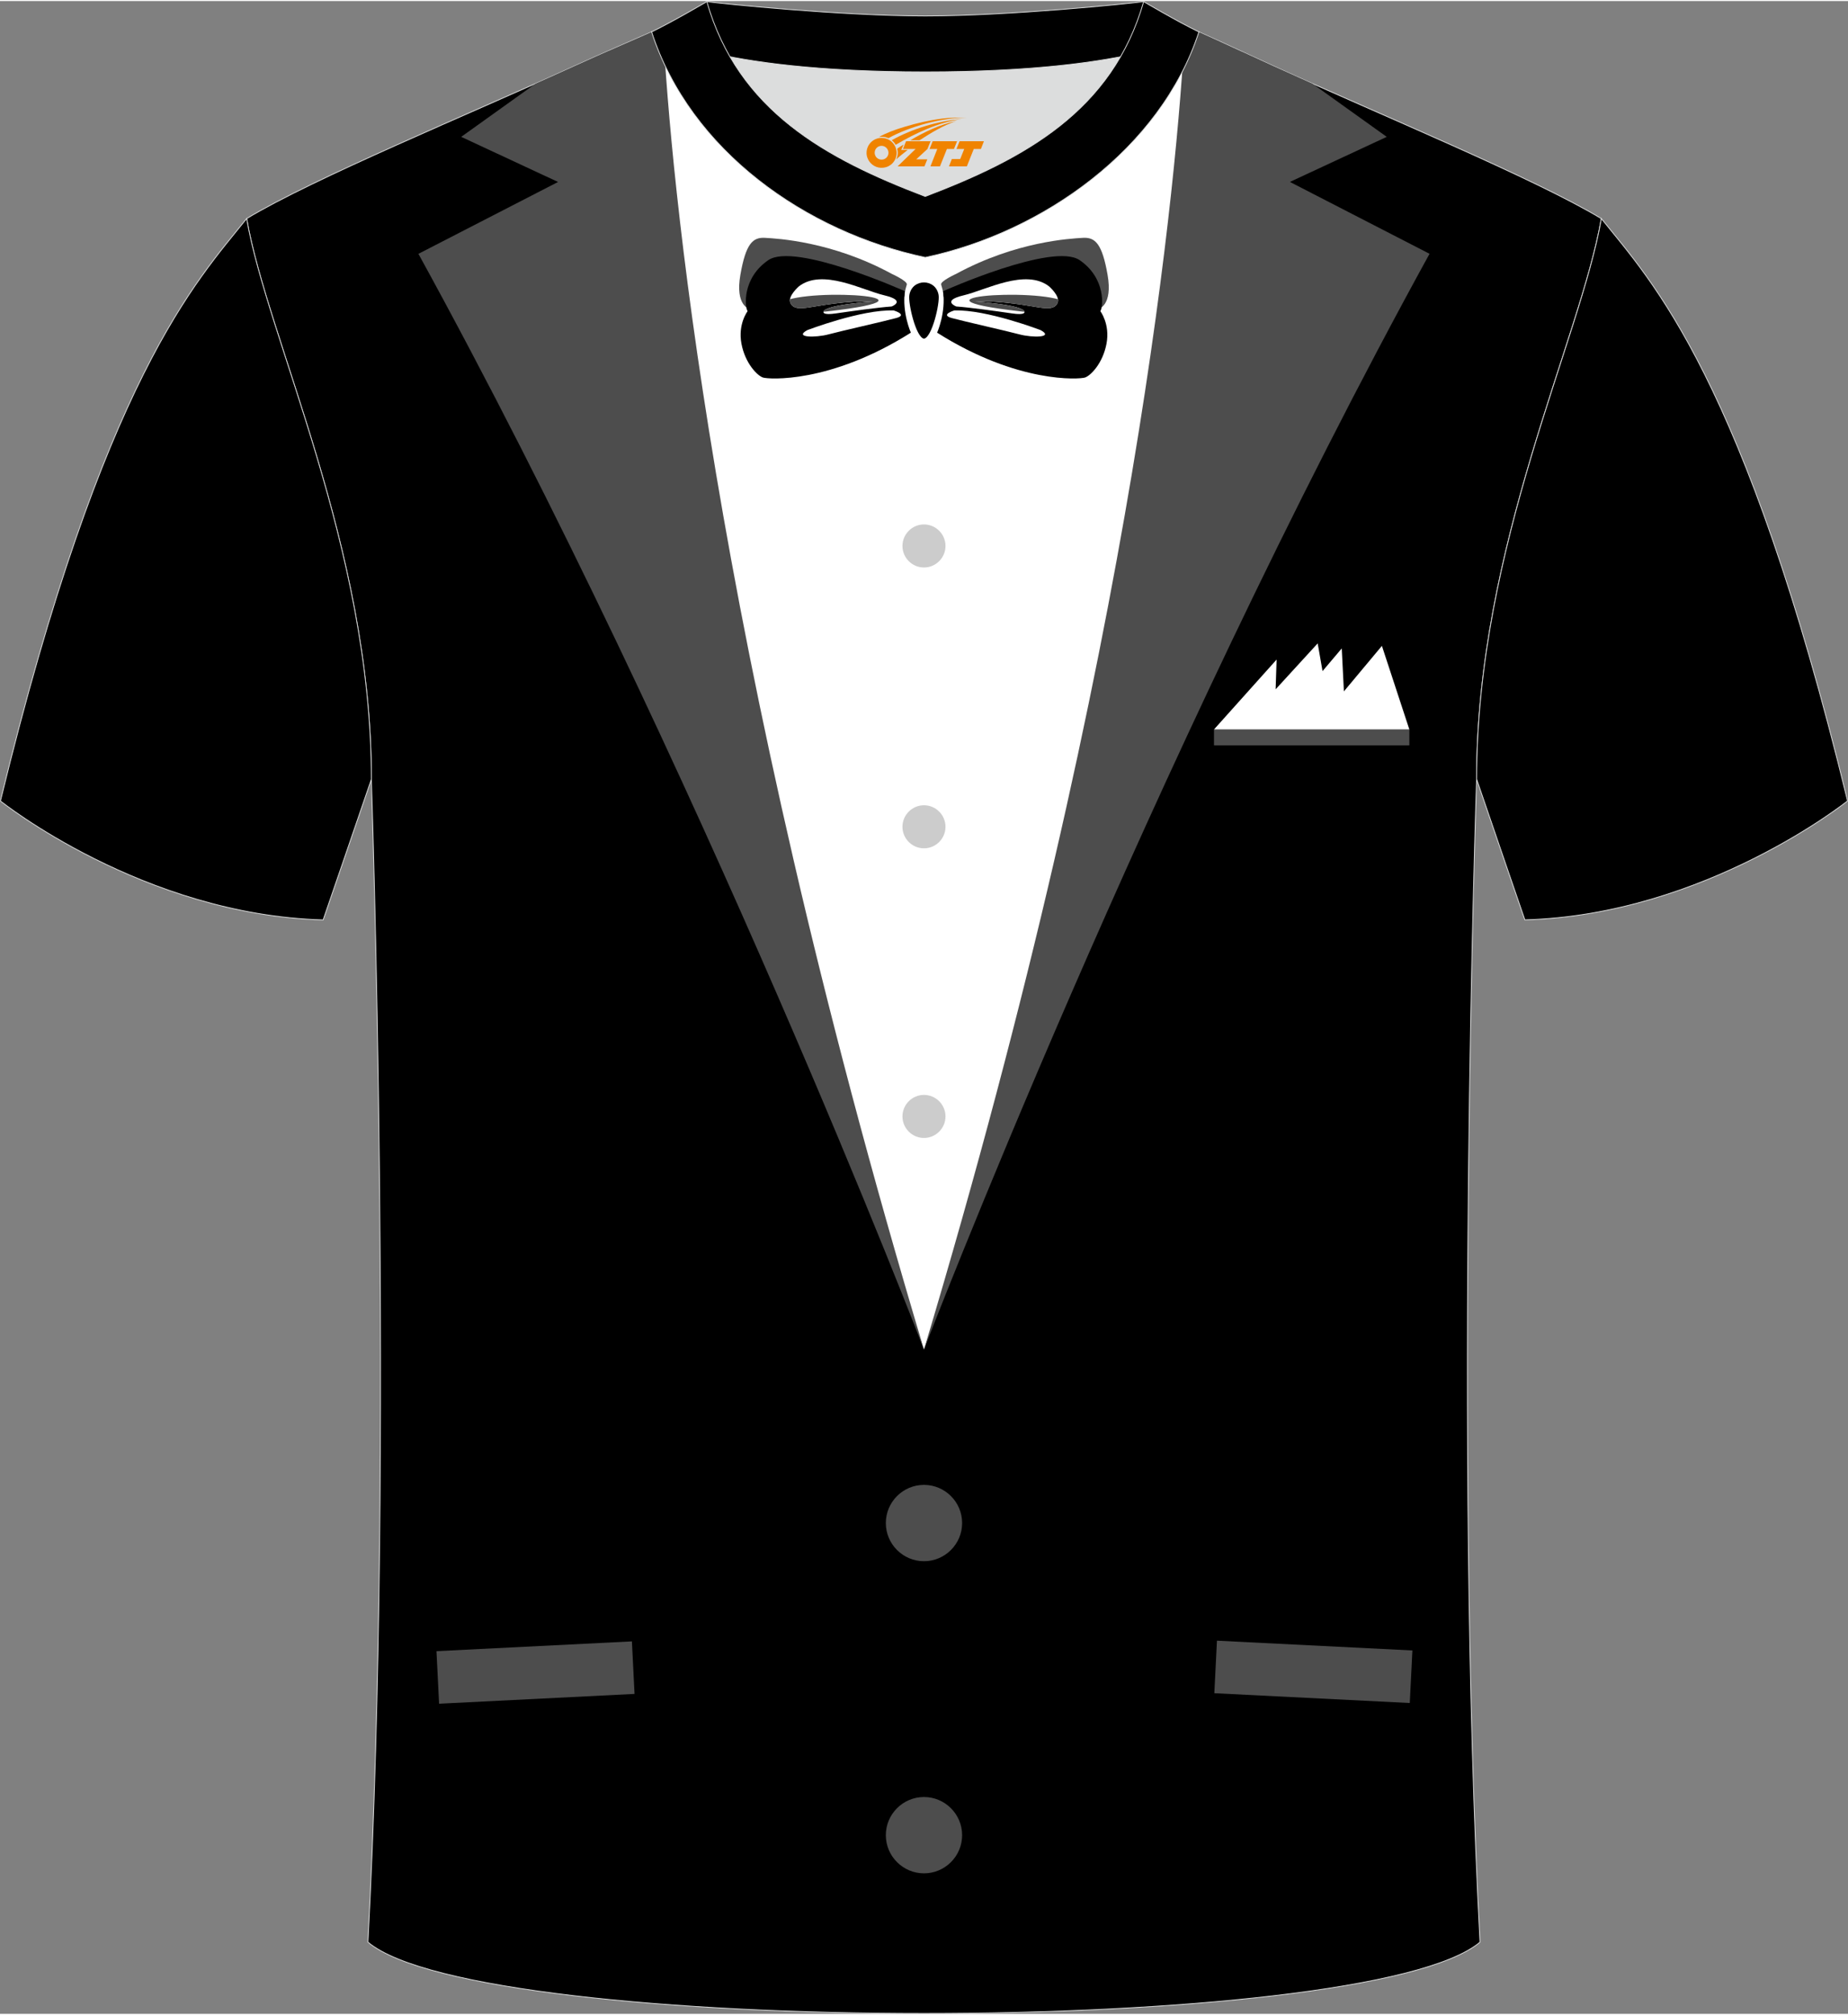 <?xml version="1.0" encoding="utf-8"?>
<!-- Generator: Adobe Illustrator 24.0.1, SVG Export Plug-In . SVG Version: 6.00 Build 0)  -->
<svg xmlns="http://www.w3.org/2000/svg" xmlns:xlink="http://www.w3.org/1999/xlink" version="1.1" id="图层_1" x="0px" y="0px" width="378px" height="412px" viewBox="0 0 377.85 411.41" enable-background="new 0 0 377.85 411.41" xml:space="preserve">
<rect x="0" y="0" width="377.85" height="411.41" fill="#808080" stroke="none"/>
<g>
	<path fill-rule="evenodd" clip-rule="evenodd" stroke="#DCDDDD" stroke-width="0.162" stroke-miterlimit="22.926" d="   M75.23,396.75c5.36-101,0.7-237.68,0.7-237.68c0-47.62-21.24-89.93-25.5-114.6c13.63-8.23,45.28-21.25,67.14-31.23   c5.55-2.52,11.68-5.18,15.66-6.93c17.52-0.32,25.34,1.25,55.54,1.25h0.31c30.2,0,38.53-1.57,56.04-1.25   c3.98,1.76,9.6,4.41,15.15,6.93c21.87,9.98,53.51,23,67.14,31.23c-4.27,24.67-25.5,66.98-25.5,114.6c0,0-4.66,136.67,0.7,237.68   C279.55,416.19,98.3,416.19,75.23,396.75z"/>
	<g>
		<path fill-rule="evenodd" clip-rule="evenodd" fill="#FFFFFF" d="M124.58,10.11l3.12,68.71l40,137.2l21.22,59.61l28.67-82.81    l36.8-139.6l-0.41-42.86c-3.31-1.53-6.4-2.96-8.86-4.05c-17.51-0.32-25.84,1.25-56.04,1.25h-0.31c-30.2,0-38.02-1.57-55.54-1.25    C130.9,7.34,127.83,8.67,124.58,10.11z"/>
		<g>
			<path fill-rule="evenodd" clip-rule="evenodd" fill="#4D4D4D" d="M94.3,27.76l15.2-10.88c2.8-1.24,5.5-2.46,8.07-3.63     c5.55-2.52,11.68-5.18,15.66-6.93c0.81-0.01,1.6-0.03,2.37-0.03c1.46,27.14,9.51,123.4,53.32,269.35c0,0-45.67-119-103.37-223.97     l28.55-14.69L94.3,27.76z"/>
			<path fill-rule="evenodd" clip-rule="evenodd" fill="#4D4D4D" d="M283.54,27.76l-15.2-10.88c-2.79-1.24-5.5-2.46-8.07-3.63     c-5.55-2.52-11.17-5.17-15.15-6.93c-0.99-0.02-1.95-0.03-2.88-0.04c-1.46,27.14-9.51,123.4-53.32,269.35     c0,0,45.67-119,103.37-223.97l-28.55-14.69L283.54,27.76z"/>
		</g>
		
			<rect x="89.43" y="336.2" transform="matrix(0.999 -0.05 0.05 0.999 -16.908 5.886)" fill-rule="evenodd" clip-rule="evenodd" fill="#4D4D4D" width="40" height="10.75"/>
		
			<rect x="263.05" y="321.53" transform="matrix(0.05 -0.999 0.999 0.05 -86.074 592.583)" fill-rule="evenodd" clip-rule="evenodd" fill="#4D4D4D" width="10.75" height="40"/>
	</g>
	<path fill-rule="evenodd" clip-rule="evenodd" stroke="#DCDDDD" stroke-width="0.162" stroke-miterlimit="22.926" d="   M327.42,44.47c10.2,12.75,29.25,32.3,50.34,119.02c0,0-29.08,23.29-65.98,24.31c0,0-7.14-20.74-9.86-28.74   C301.92,111.46,323.15,69.14,327.42,44.47z"/>
	<path fill-rule="evenodd" clip-rule="evenodd" fill="#DCDDDD" d="M149.26,11.39c8.45,14.62,23.39,22.27,39.92,28.55   c16.55-6.29,31.48-13.92,39.92-28.56c-8.65,1.66-21.45,3.09-39.92,3.09C170.71,14.48,157.91,13.05,149.26,11.39z"/>
	<path fill-rule="evenodd" clip-rule="evenodd" stroke="#DCDDDD" stroke-width="0.162" stroke-miterlimit="22.926" d="   M189.18,3.05c-17.28,0-41.78-2.53-44.66-2.93c0,0-5.53,4.46-11.29,6.19c0,0,11.78,8.17,55.95,8.17s55.95-8.17,55.95-8.17   c-5.76-1.72-11.29-6.19-11.29-6.19C230.95,0.52,206.46,3.05,189.18,3.05z"/>
	<path fill-rule="evenodd" clip-rule="evenodd" stroke="#DCDDDD" stroke-width="0.162" stroke-miterlimit="22.926" d="   M189.18,52.4c23.96-5.08,48.15-22.11,55.95-46.09c-4.43-2.13-11.29-6.19-11.29-6.19c-6.4,22.33-24.3,32.08-44.66,39.82   c-20.33-7.73-38.27-17.52-44.66-39.82c0,0-6.86,4.05-11.29,6.19C141.14,30.66,164.83,47.24,189.18,52.4z"/>
	
	<path fill-rule="evenodd" clip-rule="evenodd" stroke="#DCDDDD" stroke-width="0.162" stroke-miterlimit="22.926" d="   M50.43,44.47C40.23,57.23,21.18,76.78,0.09,163.5c0,0,29.08,23.29,65.98,24.31c0,0,7.14-20.74,9.86-28.74   C75.93,111.46,54.7,69.14,50.43,44.47z"/>
	<path fill-rule="evenodd" clip-rule="evenodd" fill="#4D4D4D" d="M188.92,318.89c4.3,0,7.8-3.5,7.8-7.8s-3.5-7.8-7.8-7.8   s-7.8,3.5-7.8,7.8S184.62,318.89,188.92,318.89z"/>
	<path fill-rule="evenodd" clip-rule="evenodd" fill="#4D4D4D" d="M188.92,382.69c4.3,0,7.8-3.5,7.8-7.8s-3.5-7.8-7.8-7.8   s-7.8,3.5-7.8,7.8C181.12,379.18,184.62,382.69,188.92,382.69z"/>
	<path fill-rule="evenodd" clip-rule="evenodd" d="M185.93,60.1c-0.28,1.69,1.35,8.66,2.99,8.91c1.64-0.25,3.27-7.22,2.99-8.91   C191.35,56.65,186.49,56.65,185.93,60.1z"/>
	<path fill-rule="evenodd" clip-rule="evenodd" fill="#4D4D4D" d="M153.24,62.92c0,0-2.97-0.61-1.86-6.96s2.52-7.71,5.04-7.56   c2.52,0.15,13.66,0.71,25.91,7.36c0,0,3.28,1.49,3.08,2.19c-0.2,0.71-0.46,1.46-0.48,2.39C184.89,61.28,153.24,62.92,153.24,62.92z   "/>
	<path fill-rule="evenodd" clip-rule="evenodd" d="M185.02,59.31c0,0-22.48-10.08-27.93-6.35c-5.44,3.73-4.79,9.68-4.23,10.43   c0,0-2.02,2.62-1.26,6.65c0.76,4.03,3.25,6.53,4.39,6.91c1.13,0.38,13.76,1.26,30.25-9.17C186.23,67.77,184.41,63.69,185.02,59.31z   "/>
	<path fill-rule="evenodd" clip-rule="evenodd" fill="#FFFFFF" d="M163.34,58.32c0,0-2.27,1.97-1.76,3.3   c0.5,1.34,1.99,1.26,3.78,1.01s7.76-1.46,13.1-1.21c0,0-9.98,0.65-10.08,2.12c0,0-0.3,0.73,2.59,0.3c2.9-0.43,8.72-1.23,11.34-1.41   c0,0,3.12-1.18-1.46-2.27C176.26,59.08,168.17,54.6,163.34,58.32z"/>
	<g>
		<g>
			<defs>
				<path id="SVGID_1_" d="M163.34,58.32c0,0-2.27,1.97-1.76,3.3c0.5,1.34,1.99,1.26,3.78,1.01s7.76-1.46,13.1-1.21      c0,0-9.98,0.65-10.08,2.12c0,0-0.3,0.73,2.59,0.3c2.9-0.43,8.72-1.23,11.34-1.41c0,0,3.12-1.18-1.46-2.27      C176.26,59.08,168.17,54.6,163.34,58.32z"/>
			</defs>
			<clipPath id="SVGID_2_">
				<use xlink:href="#SVGID_1_" overflow="visible"/>
			</clipPath>
			<g clip-path="url(#SVGID_2_)">
				<path fill-rule="evenodd" clip-rule="evenodd" fill="#4D4D4D" d="M159.95,61.55c5.26-3.12,37.24-0.93,6.53,2.17      C166.48,63.72,153.6,65.99,159.95,61.55z"/>
			</g>
		</g>
	</g>
	<path fill-rule="evenodd" clip-rule="evenodd" fill="#FFFFFF" d="M165.05,67.27c0,0,11.09-4.26,17.67-4.03c0,0,3,0.88,0.5,1.56   s-11.17,2.62-13.81,3.33C166.76,68.84,162.25,68.81,165.05,67.27z"/>
	<g>
		<path fill-rule="evenodd" clip-rule="evenodd" fill="#4D4D4D" d="M224.6,62.92c0,0,2.97-0.61,1.86-6.96s-2.52-7.71-5.04-7.56    c-2.52,0.15-13.66,0.71-25.91,7.36c0,0-3.28,1.49-3.08,2.19c0.2,0.71,0.46,1.46,0.48,2.39C192.95,61.28,224.6,62.92,224.6,62.92z"/>
		<path fill-rule="evenodd" clip-rule="evenodd" d="M192.82,59.31c0,0,22.48-10.08,27.93-6.35c5.44,3.73,4.79,9.68,4.23,10.43    c0,0,2.02,2.62,1.26,6.65c-0.76,4.03-3.25,6.53-4.39,6.91c-1.13,0.38-13.76,1.26-30.25-9.17    C191.62,67.77,193.43,63.69,192.82,59.31z"/>
		<path fill-rule="evenodd" clip-rule="evenodd" fill="#FFFFFF" d="M214.5,58.32c0,0,2.27,1.97,1.76,3.3    c-0.5,1.34-1.99,1.26-3.78,1.01s-7.76-1.46-13.1-1.21c0,0,9.98,0.65,10.08,2.12c0,0,0.3,0.73-2.59,0.3    c-2.9-0.43-8.72-1.23-11.34-1.41c0,0-3.12-1.18,1.46-2.27C201.58,59.08,209.67,54.6,214.5,58.32z"/>
		<g>
			<g>
				<defs>
					<path id="SVGID_3_" d="M214.5,58.32c0,0,2.27,1.97,1.76,3.3c-0.5,1.34-1.99,1.26-3.78,1.01s-7.76-1.46-13.1-1.21       c0,0,9.98,0.65,10.08,2.12c0,0,0.3,0.73-2.59,0.3c-2.9-0.43-8.72-1.23-11.34-1.41c0,0-3.12-1.18,1.46-2.27       C201.58,59.08,209.67,54.6,214.5,58.32z"/>
				</defs>
				<clipPath id="SVGID_4_">
					<use xlink:href="#SVGID_3_" overflow="visible"/>
				</clipPath>
				<g clip-path="url(#SVGID_4_)">
					<path fill-rule="evenodd" clip-rule="evenodd" fill="#4D4D4D" d="M217.89,61.55c-5.26-3.12-37.24-0.93-6.53,2.17       C211.36,63.72,224.24,65.99,217.89,61.55z"/>
				</g>
			</g>
		</g>
		<path fill-rule="evenodd" clip-rule="evenodd" fill="#FFFFFF" d="M212.79,67.27c0,0-11.09-4.26-17.67-4.03c0,0-3,0.88-0.5,1.56    s11.17,2.62,13.81,3.33C211.08,68.84,215.59,68.81,212.79,67.27z"/>
	</g>
	<path fill-rule="evenodd" clip-rule="evenodd" fill="#CCCCCC" d="M188.92,115.78c2.42,0,4.4-1.98,4.4-4.4s-1.98-4.4-4.4-4.4   s-4.4,1.98-4.4,4.4S186.5,115.78,188.92,115.78z"/>
	<path fill-rule="evenodd" clip-rule="evenodd" fill="#CCCCCC" d="M188.92,173.18c2.42,0,4.4-1.98,4.4-4.4s-1.98-4.4-4.4-4.4   s-4.4,1.98-4.4,4.4S186.5,173.18,188.92,173.18z"/>
	<path fill-rule="evenodd" clip-rule="evenodd" fill="#CCCCCC" d="M188.92,232.38c2.42,0,4.4-1.98,4.4-4.4s-1.98-4.4-4.4-4.4   s-4.4,1.98-4.4,4.4C184.52,230.4,186.5,232.38,188.92,232.38z"/>
	<g>
		<polygon fill-rule="evenodd" clip-rule="evenodd" fill="#4D4D4D" points="248.22,148.88 288.16,148.88 288.16,148.88     288.16,152.13 248.22,152.13   "/>
		<polygon fill-rule="evenodd" clip-rule="evenodd" fill="#FFFFFF" points="261.02,134.6 248.22,148.88 288.16,148.88 282.55,131.8     274.78,141.1 274.34,132.32 270.41,136.96 269.42,131.29 260.82,140.68   "/>
	</g>
</g>
<g id="图层_x0020_1">
	<path fill="#F08300" d="M177.36,32.05c0.416,1.136,1.472,1.984,2.752,2.032c0.144,0,0.304,0,0.448-0.016h0.016   c0.016,0,0.064,0,0.128-0.016c0.032,0,0.048-0.016,0.08-0.016c0.064-0.016,0.144-0.032,0.224-0.048c0.016,0,0.016,0,0.032,0   c0.192-0.048,0.4-0.112,0.576-0.208c0.192-0.096,0.4-0.224,0.608-0.384c0.672-0.56,1.104-1.408,1.104-2.352   c0-0.224-0.032-0.448-0.08-0.672l0,0C183.2,30.17,183.15,30,183.07,29.82C182.6,28.73,181.52,27.97,180.25,27.97C178.56,27.97,177.18,29.34,177.18,31.04C177.18,31.39,177.24,31.73,177.36,32.05L177.36,32.05L177.36,32.05z M181.66,31.07L181.66,31.07C181.63,31.85,180.97,32.45,180.19,32.41C179.4,32.38,178.81,31.73,178.84,30.94c0.032-0.784,0.688-1.376,1.472-1.344   C181.08,29.63,181.69,30.3,181.66,31.07L181.66,31.07z"/>
	<polygon fill="#F08300" points="195.69,28.65 ,195.05,30.24 ,193.61,30.24 ,192.19,33.79 ,190.24,33.79 ,191.64,30.24 ,190.06,30.24    ,190.7,28.65"/>
	<path fill="#F08300" d="M197.66,23.92c-1.008-0.096-3.024-0.144-5.056,0.112c-2.416,0.304-5.152,0.912-7.616,1.664   C182.94,26.3,181.07,27.02,179.72,27.79C179.92,27.76,180.11,27.74,180.3,27.74c0.48,0,0.944,0.112,1.36,0.288   C185.76,25.71,192.96,23.66,197.66,23.92L197.66,23.92L197.66,23.92z"/>
	<path fill="#F08300" d="M183.13,29.39c4-2.368,8.88-4.672,13.488-5.248c-4.608,0.288-10.224,2-14.288,4.304   C182.65,28.7,182.92,29.02,183.13,29.39C183.13,29.39,183.13,29.39,183.13,29.39z"/>
	<polygon fill="#F08300" points="201.18,28.65 ,200.56,30.24 ,199.1,30.24 ,197.69,33.79 ,197.23,33.79 ,195.72,33.79 ,194.03,33.79    ,194.62,32.29 ,196.33,32.29 ,197.15,30.24 ,195.56,30.24 ,196.2,28.65"/>
	<polygon fill="#F08300" points="190.27,28.65 ,189.63,30.24 ,187.34,32.35 ,189.6,32.35 ,189.02,33.79 ,183.53,33.79 ,187.2,30.24    ,184.62,30.24 ,185.26,28.65"/>
	<path fill="#F08300" d="M195.55,24.51c-3.376,0.752-6.464,2.192-9.424,3.952h1.888C190.44,26.89,192.78,25.46,195.55,24.51z    M184.75,29.33C184.12,29.71,184.06,29.76,183.45,30.17c0.064,0.256,0.112,0.544,0.112,0.816c0,0.496-0.112,0.976-0.32,1.392   c0.176-0.16,0.32-0.304,0.432-0.4c0.272-0.24,0.768-0.64,1.6-1.296l0.32-0.256H184.27l0,0L184.75,29.33L184.75,29.33L184.75,29.33z"/>
</g>
</svg>